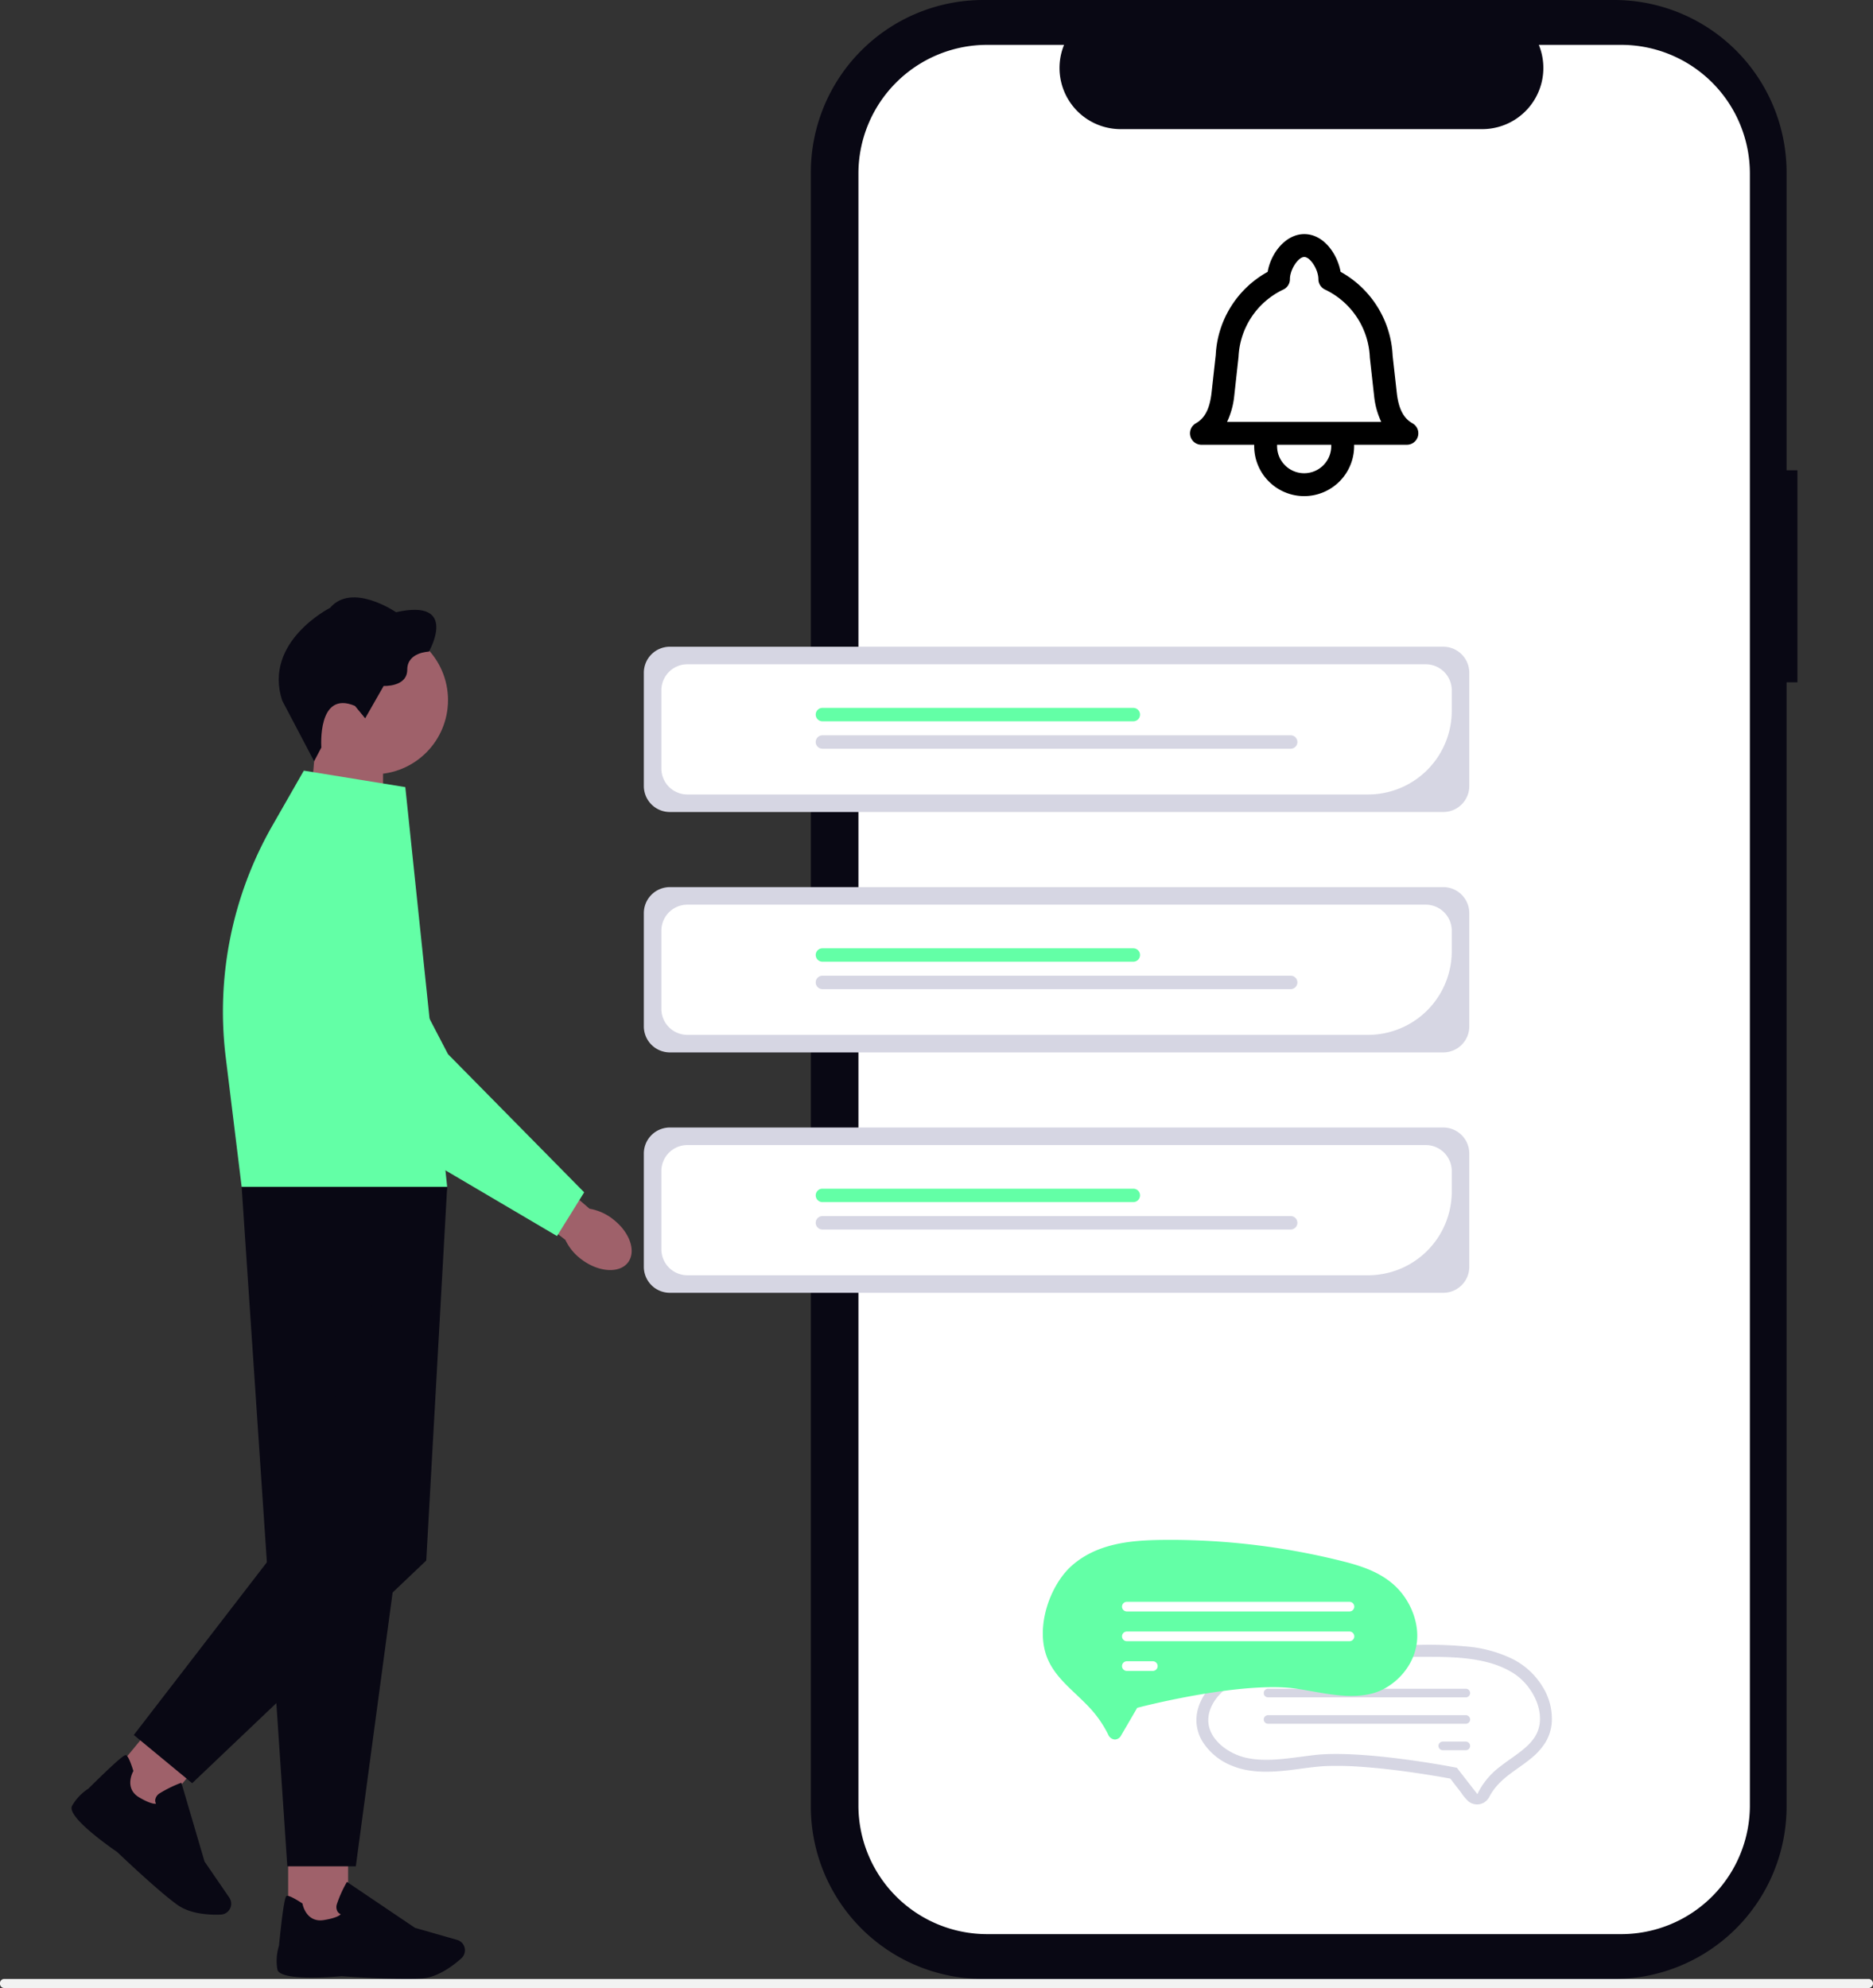 <svg xmlns="http://www.w3.org/2000/svg" width="753.989" height="800.132" viewBox="0 0 753.989 800.132" xmlns:xlink="http://www.w3.org/1999/xlink" role="img" artist="Katerina Limpitsouni" source="https://undraw.co/"><rect x="0" y="0" width="753.989" height="800.132" fill="#333333" stroke="none"/><g transform="translate(-633 -135.401)"><g transform="translate(661.796 375.837)"><path d="M339.12,110.866l29.971,9.848V77.59H341.907Z" transform="translate(-243.686 -18.331)" fill="#9f616a"/><ellipse cx="29.855" cy="29.855" rx="29.855" ry="29.855" transform="translate(91.84 11.481)" fill="#9f616a"/><path d="M351.187,69.817l4.112,5,7.441-13.027s9.5.5,9.5-6.565,8.719-7.245,8.719-7.245,12.348-21.551-13.223-15.872c0,0-17.727-12.152-26.55-1.762,0,0-27.033,13.615-19.293,37.319l12.854,24.43,2.914-5.529S335.9,63.344,351.187,69.817Z" transform="translate(-237.094 -26.143)" fill="#090814"/><rect width="24.119" height="34.221" transform="translate(87.21 501.136)" fill="#9f616a"/><path d="M362.8,514.06c2.534,0,4.792-.058,6.5-.219,6.4-.587,12.52-5.321,15.6-8.086a4.367,4.367,0,0,0,1.106-4.93h0a4.332,4.332,0,0,0-2.822-2.5l-16.932-4.838-27.414-18.5-.311.553a48.854,48.854,0,0,0-3.709,8.328,3.706,3.706,0,0,0,.265,3.087,2.948,2.948,0,0,0,1.267,1.06c-.5.518-2.05,1.578-6.842,2.338-6.992,1.106-8.466-6.139-8.524-6.439l-.046-.242-.207-.138c-3.329-2.142-5.379-3.121-6.082-2.914-.438.127-1.175.357-3.168,20.088a20.285,20.285,0,0,0-.645,9.5c1.025,4.723,21.666,3.1,25.8,2.73.115.012,15.573,1.117,26.158,1.117h0Z" transform="translate(-227.976 42.007)" fill="#090814"/><rect width="24.119" height="34.221" transform="matrix(-0.771, -0.637, 0.637, -0.771, 32.903, 491.586)" fill="#9f616a"/><path d="M429.983,487.187c1.958,1.613,3.732,3.006,5.137,3.974,5.31,3.628,13.039,3.882,17.162,3.709a4.38,4.38,0,0,0,4-3.1h0a4.37,4.37,0,0,0-.576-3.732l-9.963-14.525-9.33-31.721-.587.23a49.012,49.012,0,0,0-8.167,4.054,3.714,3.714,0,0,0-1.762,2.546,2.939,2.939,0,0,0,.3,1.636c-.714.081-2.58-.092-6.761-2.557-6.093-3.594-2.615-10.125-2.453-10.4l.115-.219-.069-.23c-1.2-3.778-2.154-5.828-2.833-6.116-.426-.184-1.129-.484-15.239,13.465a20.1,20.1,0,0,0-6.554,6.911c-2.223,4.3,14.72,16.206,18.141,18.544.081.081,11.288,10.781,19.443,17.531h0Z" transform="translate(-392.198 35.281)" fill="#090814"/><path d="M399.446,232.11H316.71l18.383,273.479h27.575l36.766-273.48h0Z" transform="translate(-248.229 5.13)" fill="#090814"/><path d="M426.007,247.176l16.851-15.066-8.42,150.406L340.207,472.14l-23.5-19.408,54.908-71.241Z" transform="translate(-291.642 5.13)" fill="#090814"/><path d="M390.129,93.315,349.273,86.68,336.58,108.864a150.668,150.668,0,0,0-18.752,93.114l6.416,52.213H406.98L390.129,93.315h0Z" transform="translate(-255.763 -16.951)" fill="#63ffa6"/><path d="M300.064,246.982c6.865,5.195,9.618,13.039,6.151,17.531s-11.852,3.928-18.717-1.267a20.682,20.682,0,0,1-6.473-7.844l-28.8-22.369L263.54,219.35l27.195,23.509a21.182,21.182,0,0,1,9.353,4.124h-.023Z" transform="translate(-82.226 3.192)" fill="#9f616a"/><path d="M403.463,251.421,348.635,195.8,315.889,132.99a24.943,24.943,0,1,0-42.606,25.755l47.1,67.728.069.1,72.059,42.434,10.942-17.6h.012Z" transform="translate(-197.085 -11.958)" fill="#63ffa6"/></g><g transform="translate(959.417 135.401)"><path d="M663.52,268.471h-4.38V148.58a69.39,69.39,0,0,0-69.39-69.39h-254a69.39,69.39,0,0,0-69.39,69.39V806.3a69.39,69.39,0,0,0,69.39,69.39h254a69.39,69.39,0,0,0,69.39-69.39v-452.5h4.38Z" transform="translate(-266.362 -79.19)" fill="#090814"/><path d="M590.9,95.686H557.751a24.619,24.619,0,0,1-22.8,33.918H389.428a24.619,24.619,0,0,1-22.8-33.918H335.669a51.82,51.82,0,0,0-51.82,51.82V804.264a51.819,51.819,0,0,0,51.818,51.819H590.893a51.82,51.82,0,0,0,51.82-51.82V147.506A51.819,51.819,0,0,0,590.9,95.686Z" transform="translate(-264.702 -77.63)" fill="#fff"/></g><path d="M996.259,449.177H684.893a10.476,10.476,0,0,1-10.464-10.464v-45.6a10.476,10.476,0,0,1,10.464-10.464H996.259a10.476,10.476,0,0,1,10.464,10.464v45.6a10.476,10.476,0,0,1-10.464,10.465Z" transform="translate(217.75 13.047)" fill="#d6d6e3"/><path d="M965.076,441.187H691.023a10.476,10.476,0,0,1-10.464-10.464v-31.48a10.476,10.476,0,0,1,10.464-10.464H988.27a10.477,10.477,0,0,1,10.464,10.464v8.285a33.7,33.7,0,0,1-33.659,33.659Z" transform="translate(218.68 13.979)" fill="#fff"/><path d="M862.352,409.422H737.207a2.7,2.7,0,0,1,0-5.4H862.352a2.7,2.7,0,1,1,0,5.4Z" transform="translate(226.872 16.293)" fill="#63ffa6"/><path d="M925.7,419h-188.5a2.7,2.7,0,1,1,0-5.4H925.7a2.7,2.7,0,1,1,0,5.4Z" transform="translate(226.872 17.748)" fill="#d6d6e3"/><path d="M996.259,533.177H684.893a10.476,10.476,0,0,1-10.464-10.464v-45.6a10.477,10.477,0,0,1,10.464-10.464H996.259a10.476,10.476,0,0,1,10.464,10.464v45.6a10.476,10.476,0,0,1-10.464,10.464Z" transform="translate(217.75 25.801)" fill="#d6d6e3"/><path d="M965.076,525.187H691.023a10.476,10.476,0,0,1-10.464-10.464v-31.48a10.476,10.476,0,0,1,10.464-10.464H988.27a10.477,10.477,0,0,1,10.464,10.464v8.285a33.7,33.7,0,0,1-33.659,33.659Z" transform="translate(218.68 26.733)" fill="#fff"/><path d="M862.352,493.422H737.207a2.7,2.7,0,0,1,0-5.4H862.352a2.7,2.7,0,1,1,0,5.4Z" transform="translate(226.872 29.047)" fill="#63ffa6"/><path d="M925.7,503h-188.5a2.7,2.7,0,1,1,0-5.4H925.7a2.7,2.7,0,1,1,0,5.4Z" transform="translate(226.872 30.502)" fill="#d6d6e3"/><path d="M996.259,617.177H684.893a10.476,10.476,0,0,1-10.464-10.464v-45.6a10.476,10.476,0,0,1,10.464-10.464H996.259a10.477,10.477,0,0,1,10.464,10.464v45.6a10.476,10.476,0,0,1-10.464,10.464Z" transform="translate(217.75 38.555)" fill="#d6d6e3"/><path d="M965.076,609.187H691.023a10.476,10.476,0,0,1-10.464-10.464v-31.48a10.477,10.477,0,0,1,10.464-10.464H988.27a10.477,10.477,0,0,1,10.464,10.464v8.285A33.7,33.7,0,0,1,965.076,609.187Z" transform="translate(218.68 39.486)" fill="#fff"/><path d="M862.352,577.422H737.207a2.7,2.7,0,1,1,0-5.4H862.352a2.7,2.7,0,1,1,0,5.4Z" transform="translate(226.872 41.801)" fill="#63ffa6"/><path d="M925.7,587h-188.5a2.7,2.7,0,1,1,0-5.4H925.7a2.7,2.7,0,1,1,0,5.4Z" transform="translate(226.872 43.256)" fill="#d6d6e3"/><g transform="translate(1112.037 229.628)"><path d="M87.317,81.006H4.607a4.607,4.607,0,0,1-2.27-8.616c3.607-2.042,5.555-5.76,6.317-12.053l1.713-15.462a40.528,40.528,0,0,1,20.9-33.451c1.282-7.567,7.268-15.2,14.736-15.2,7.94,0,13.372,8.184,14.625,15.183A40.7,40.7,0,0,1,81.58,45.167l1.7,15.215c.757,6.25,2.7,9.967,6.307,12.008a4.607,4.607,0,0,1-2.27,8.616ZM14.934,71.791H76.99a31.973,31.973,0,0,1-2.863-10.347L72.4,45.891a31.658,31.658,0,0,0-18.068-27.36,4.607,4.607,0,0,1-2.638-4.165c0-3.836-3.242-8.923-5.686-8.923-2.466,0-5.731,5.017-5.776,8.844a4.615,4.615,0,0,1-2.725,4.285A31.516,31.516,0,0,0,19.548,45.6L17.807,61.4A32.117,32.117,0,0,1,14.934,71.791Z" transform="translate(0 3.771)"/><path d="M25.115,42.892A20.138,20.138,0,0,1,5,22.777V17.607a4.607,4.607,0,1,1,9.215,0v5.169a10.9,10.9,0,1,0,21.8,0V17.607a4.607,4.607,0,0,1,9.215,0v5.169A20.138,20.138,0,0,1,25.115,42.892Z" transform="translate(20.847 62.562)"/></g><path d="M650,259.482a17.1,17.1,0,0,0,2.211,7.289,24.671,24.671,0,0,0,12.262,10.17c6.2,2.538,13.117,2.616,19.7,2.05,6.114-.526,12.165-1.744,18.3-2a127.518,127.518,0,0,1,14.229.339c9.182.652,18.326,1.861,27.412,3.327q3.691.588,7.366,1.264a3.646,3.646,0,0,1,.684.127c.044.018.116,0,.157.03.074.047-.3-.118-.073.069a6.788,6.788,0,0,1,.839,1.08l3.355,4.318a20.406,20.406,0,0,0,3.1,3.719,5.611,5.611,0,0,0,6.211.433,6.207,6.207,0,0,0,2.31-2.624,22.64,22.64,0,0,1,2.747-3.965c3.992-4.657,9.54-7.521,14.18-11.44a25.258,25.258,0,0,0,5.671-6.483,18.332,18.332,0,0,0,2.343-7.28,24.35,24.35,0,0,0-3.73-14.949,29.862,29.862,0,0,0-12.122-11.1,52.331,52.331,0,0,0-18.06-4.949,163.637,163.637,0,0,0-19.95-.661q-11.188.125-22.335.984-11.163.864-22.237,2.456a194.042,194.042,0,0,0-21.19,3.882c-6.126,1.592-12.235,4.081-16.81,8.59C652.5,248.178,649.67,253.664,650,259.482Z" transform="translate(464.641 569.208)" fill="#d6d6e3"/><path d="M688.491,244.693c-6.613,1.22-13.535,2.714-19.084,6.332-5.488,3.579-8.825,9.205-8.5,14.334.474,7.491,8.439,13.094,15.693,14.561,6.948,1.405,14.186.454,21.848-.555,1.7-.223,3.449-.454,5.184-.654,18.862-2.18,54.278,4.535,55.777,4.822l1.557.3,8.244,10.609a29.9,29.9,0,0,1,8.6-10.663c1.586-1.267,3.241-2.444,4.841-3.583,4.083-2.9,7.939-5.646,10.068-9.414,4.635-8.205-.842-19.647-8.657-24.783-8.8-5.787-20.407-6.694-31.634-6.814q-1.754-.019-3.51-.019a333.633,333.633,0,0,0-60.383,5.517Z" transform="translate(458.516 563.065)" fill="#fff"/><path d="M711.786,270.216a1.732,1.732,0,0,1,1.73-1.734H793.13a1.732,1.732,0,1,1,0,3.464H713.516A1.732,1.732,0,0,1,711.786,270.216Z" transform="translate(429.944 546.61)" fill="#d6d6e3"/><path d="M711.786,294.453a1.732,1.732,0,0,1,1.73-1.734h79.617a1.732,1.732,0,0,1,0,3.464H713.516A1.732,1.732,0,0,1,711.786,294.453Z" transform="translate(429.944 533.006)" fill="#d6d6e3"/><path d="M872.12,318.69a1.732,1.732,0,0,1,1.73-1.734h9.278a1.732,1.732,0,0,1,0,3.464h-9.278A1.732,1.732,0,0,1,872.12,318.69Z" transform="translate(339.945 519.401)" fill="#d6d6e3"/><path d="M538.081,258.042c-.043,0-.087,0-.131,0a3.131,3.131,0,0,1-2.558-1.94,45.565,45.565,0,0,0-7.566-10.93c-1.776-1.893-3.631-3.652-5.426-5.355-4.629-4.389-8.989-8.523-11.409-14.236-5.276-12.456.937-29.8,9.814-37.585,9.957-8.726,23.053-10.095,35.722-10.274q1.975-.028,3.952-.028h0a285.784,285.784,0,0,1,68.057,8.3c7.465,1.837,15.279,4.087,21.559,9.547,6.242,5.428,10.036,13.976,9.666,21.777-.541,11.389-9.594,19.9-17.838,22.123-7.858,2.119-16.021.687-24.662-.83-1.908-.334-3.88-.681-5.831-.981-21.2-3.268-61.026,6.8-62.711,7.235l-1.672.427-6.486,11.13a2.925,2.925,0,0,1-2.481,1.625Z" transform="translate(543.744 577.478)" fill="#63ffa6"/><path d="M673.283,215.085H583.677a1.95,1.95,0,0,1,0-3.9h89.606a1.95,1.95,0,0,1,0,3.9Z" transform="translate(502.948 568.904)" fill="#fff"/><path d="M673.281,242.364H583.675a1.95,1.95,0,0,1,0-3.9h89.61a1.95,1.95,0,1,1,0,3.9Z" transform="translate(502.951 553.592)" fill="#fff"/><path d="M594.12,269.643H583.677a1.95,1.95,0,0,1,0-3.9H594.12a1.95,1.95,0,1,1,0,3.9Z" transform="translate(502.948 538.28)" fill="#fff"/><path d="M15.18,489a1.677,1.677,0,0,0,1.506,1.814H767.663a1.845,1.845,0,0,0,0-3.628H16.686A1.677,1.677,0,0,0,15.18,489Z" transform="translate(617.82 444.714)" fill="#f2f2f2"/></g></svg>
